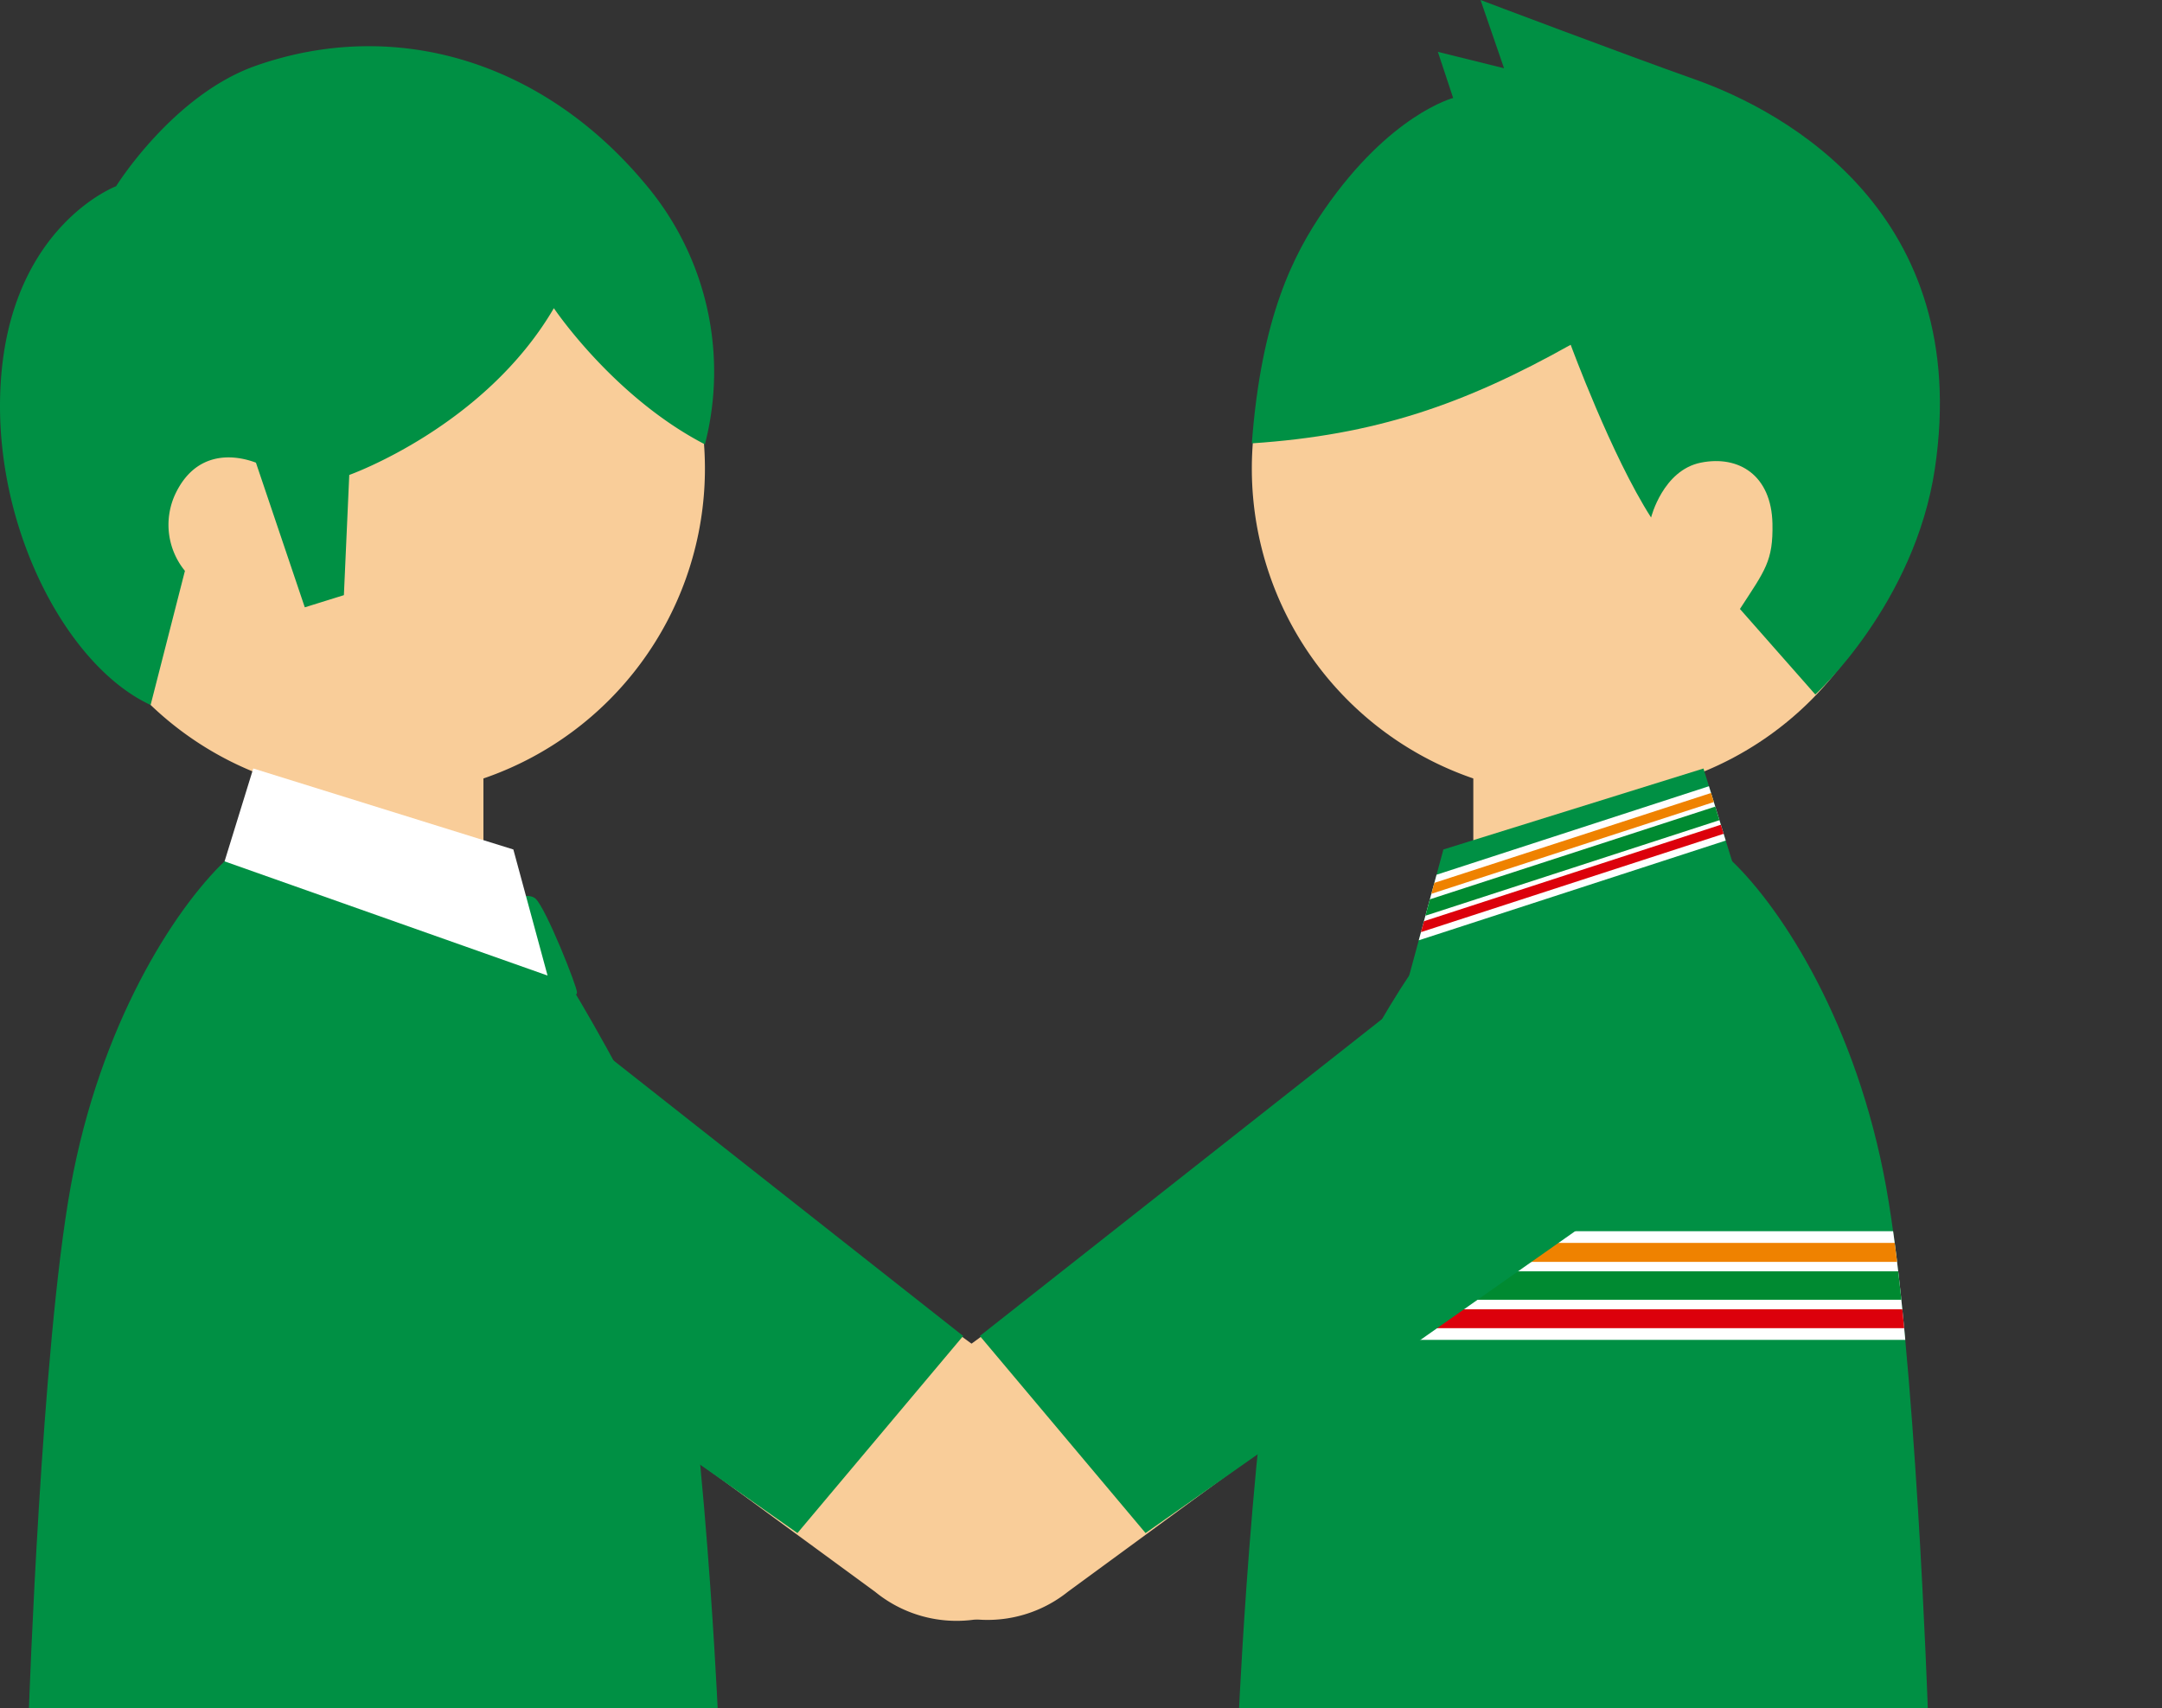 <svg data-name="グループ 259" xmlns="http://www.w3.org/2000/svg" width="228.096" height="180.204"><rect width="100%" height="100%" fill="#333333" stroke="none"/><defs><clipPath id="a"><path data-name="長方形 224" fill="#009044" d="M0 0h228.096v180.204H0z"/></clipPath><clipPath id="b"><path data-name="パス 488" d="M135.643 87.169s-9.086 10.547-15.2 29.71c-4.223 13.243-6 52.01-6 52.01h72.664s-1.317-37.939-4.4-55.012-10.912-29.234-16.287-34.368z" transform="translate(-114.442 -79.509)" fill="none"/></clipPath><clipPath id="c"><path data-name="パス 576" d="M133.761 79.521l-3.609 13.3 34.075-12.043-3.027-9.8z" transform="translate(18.521 10.1)" fill="#009044"/></clipPath></defs><g data-name="グループ 260"><g data-name="グループ 259" clip-path="url(#a)"><path data-name="パス 484" d="M51.423 95.805s3.968-2.03 5.083-.99 4.4 9.321 4.37 9.9-2.335 1.462-2.335 1.462z" fill="#009044"/><path data-name="パス 485" d="M60.352 104.216s6.7 11.067 8.9 17.165c1.929 5.349 4.213 14.023 4.213 14.023l-5.973-8.488-9.058-21.633z" fill="#009044"/><path data-name="パス 486" d="M201.189 49.432a34.559 34.559 0 11-34.559-34.559 34.559 34.559 0 0134.559 34.559" fill="#f9cd99"/><path data-name="長方形 223" fill="#f9cd99" d="M155.438 80.375h22.385v16.6h-22.385z"/><path data-name="パス 487" d="M182.705 90.823c5.375 5.134 13.194 17.3 16.281 34.368s4.4 55.012 4.4 55.012h-72.659s1.781-38.769 6-52.01c6.11-19.163 15.2-29.71 15.2-29.71z" fill="#009044"/></g></g><g data-name="グループ 262"><g data-name="グループ 261" clip-path="url(#b)" transform="translate(130.727 90.823)"><path data-name="長方形 225" fill="#fff" d="M-13.172 39.068H97.369v11.469H-13.172z"/><path data-name="長方形 226" fill="#008a31" d="M-13.172 43.303H97.369v3H-13.172z"/><path data-name="長方形 227" fill="#ef8200" d="M-13.172 40.303H97.369v2H-13.172z"/><path data-name="長方形 228" fill="#dc000b" d="M-13.172 47.303H97.369v2H-13.172z"/></g></g><g data-name="グループ 264"><g data-name="グループ 263" clip-path="url(#a)"><path data-name="パス 489" d="M152.282 89.621l-3.609 13.3 34.075-12.043-3.027-9.8z" fill="#009044"/><path data-name="パス 492" d="M5.254 49.432a34.559 34.559 0 1034.557-34.559A34.559 34.559 0 005.254 49.432" fill="#f9cd99"/><path data-name="長方形 229" fill="#f9cd99" d="M28.618 80.375h22.385v16.6H28.618z"/><path data-name="パス 493" d="M23.736 90.823c-5.375 5.134-13.194 17.3-16.281 34.368s-4.4 55.012-4.4 55.012h72.659s-1.781-38.769-6-52.01c-6.11-19.163-15.2-29.71-15.2-29.71z" fill="#009044"/><path data-name="パス 494" d="M109.537 146.915l-59.506-43.593a1.225 1.225 0 00-1.724.171l-15.676 19.112a1.224 1.224 0 00.17 1.724l59.509 43.594a13.582 13.582 0 0017.222-21.007" fill="#f9cd99"/><path data-name="パス 500" d="M95.458 146.915l59.506-43.593a1.225 1.225 0 011.724.171l15.67 19.112a1.224 1.224 0 01-.17 1.724l-59.511 43.593a13.582 13.582 0 01-17.219-21.007" fill="#f9cd99"/><path data-name="パス 495" d="M23.115 118.862l61.017 42.879 17.483-20.795L42.924 94.7c-5.875-4.817-15.073-3.313-20.543 3.36s-5.142 15.985.735 20.8" fill="#009044"/><path data-name="パス 499" d="M181.877 118.862l-61.017 42.879-17.483-20.795L162.068 94.7c5.875-4.817 15.073-3.313 20.543 3.359s5.142 15.985-.734 20.8" fill="#009044"/><path data-name="パス 496" d="M54.16 89.621l3.609 13.3-34.076-12.047 3.027-9.8z" fill="#fff"/><path data-name="パス 497" d="M27 48.807l5.156 15.267 4.125-1.285.567-12.682s14.252-5.05 21.586-17.594c0 0 6.287 9.376 15.936 14.367a30.64 30.64 0 00-6.27-27.446C57.206 6.352 41.606 1.807 27 6.933 18.25 10 12.247 19.649 12.247 19.649S1.483 23.698.139 39.526C-1.154 54.76 6.8 70.187 15.89 74.374l3.62-14.147a7.676 7.676 0 01-1.045-8.041c2.09-4.5 5.965-4.342 8.531-3.377" fill="#009044"/><path data-name="パス 498" d="M132.071 46.773c13.03-.865 22.391-4.1 33.64-10.4 0 0 4.3 11.71 8.482 18.225 0 0 1.241-4.985 5.253-5.789s7.444 1.34 7.552 6.432c.082 3.957-.776 4.92-3.431 9.006l7.952 9.024s10.489-9.56 12.617-23.84c4-26.856-15.729-37.656-25.285-41.041C171.484 5.783 156.2 0 156.2 0l2.48 7.2-6.982-1.73 1.613 4.867s-6.636 1.7-13.593 11.777c-3.25 4.706-6.64 11.308-7.647 24.658" fill="#009044"/><g data-name="マスクグループ 29"><g data-name="グループ 347" clip-path="url(#c)"><path data-name="長方形 332" fill="#fff" d="M96.326 110.231L201.45 76.074l1.854 5.706L98.18 115.937z"/><path data-name="長方形 333" fill="#008a31" d="M97.02 112.37l105.125-34.156.464 1.426-105.125 34.157z"/><path data-name="長方形 334" fill="#ef8200" d="M96.556 110.941l105.125-34.157.309.951-105.125 34.157z"/><path data-name="長方形 335" fill="#dc000b" d="M97.64 114.276l105.124-34.158.31.951-105.125 34.158z"/></g></g></g></g></svg>